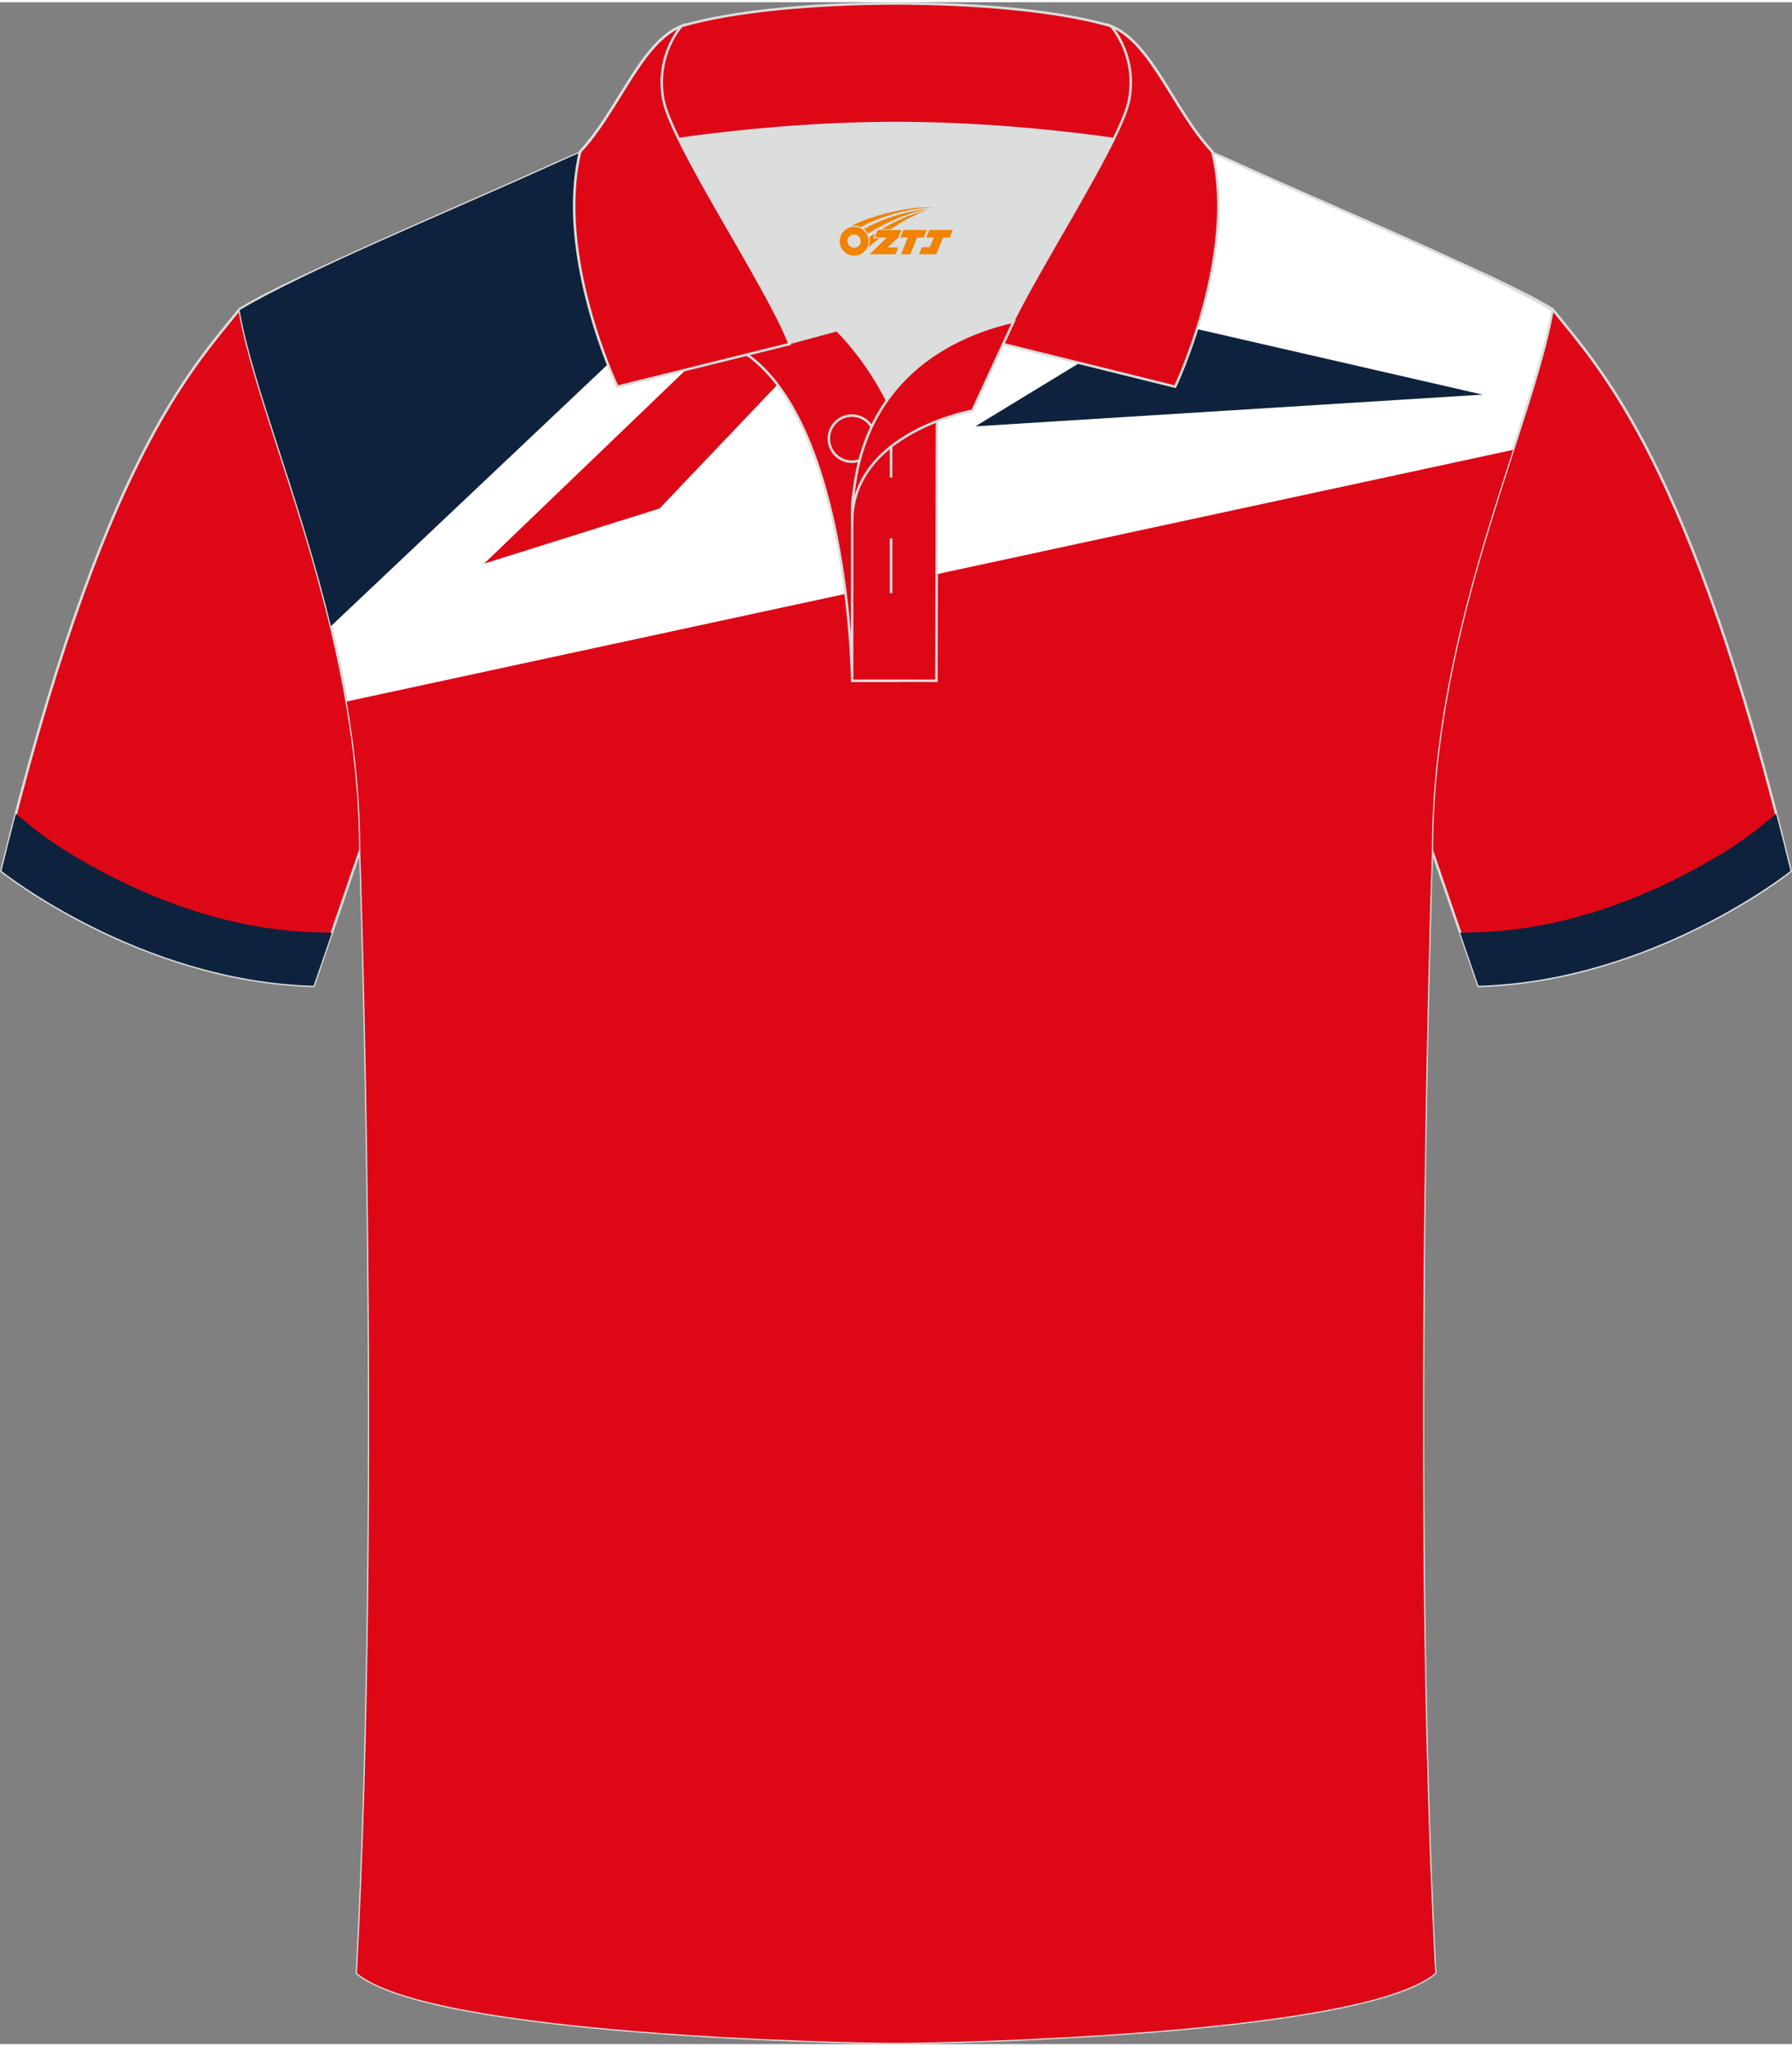 <?xml version="1.0" encoding="utf-8"?>
<!-- Generator: Adobe Illustrator 24.0.1, SVG Export Plug-In . SVG Version: 6.00 Build 0)  -->
<svg xmlns="http://www.w3.org/2000/svg" xmlns:xlink="http://www.w3.org/1999/xlink" version="1.1" id="图层_1" x="0px" y="0px" width="379.8px" height="433.5px" viewBox="0 0 380.35 433.19" enable-background="new 0 0 380.35 433.19" xml:space="preserve">
<rect x="0" y="0" width="380.35" height="433.19" fill="#808080" stroke="none"/>
<path fill-rule="evenodd" clip-rule="evenodd" fill="#DE0716" stroke="#DCDDDD" stroke-width="0.534" stroke-miterlimit="22.926" d="  M329.51,65.12c10.25,12.78,29.38,32.36,50.55,119.21c0,0-29.21,23.34-66.25,24.36c0,0-7.16-20.77-9.9-28.78  c-22.4-65.08,1.92-119.56-95.71-155.86c1.44-0.27,3.11-0.27,4.93-0.1l-0.09-0.01c14-0.87,17.89-1.24,23.95,0.66  c9.65,3.37,15.63,5.8,25.09,10.1C284.04,44.69,315.82,56.88,329.51,65.12z"/>
<path fill-rule="evenodd" clip-rule="evenodd" fill="#DE0716" stroke="#DCDDDD" stroke-width="0.534" stroke-miterlimit="22.926" d="  M50.86,65.12C40.61,77.9,21.48,97.48,0.3,184.32c0,0,29.21,23.34,66.25,24.36c0,0,7.16-20.77,9.9-28.78  c22.4-65.08-1.92-119.56,95.71-155.86c-1.44-0.27-3.11-0.27-4.93-0.1l0.09-0.01c-14-0.87-17.89-1.24-23.95,0.66  c-9.65,3.37-15.63,5.8-25.09,10.1C96.33,44.69,64.55,56.88,50.86,65.12z"/>
<path fill-rule="evenodd" clip-rule="evenodd" fill="#FFFFFF" stroke="#DCDDDD" stroke-width="0.534" stroke-miterlimit="22.926" d="  M190.19,432.92c9.73,0.03,98.81-1.66,114.42-14.79c-5.38-101.16-0.7-238.03-0.7-238.03c0-47.69,21.32-90.07,25.61-114.77  c-13.69-8.24-45.47-21.27-67.42-31.28c-30.16-13.68-34.29-7.75-71.5-7.75c-37.19,0-42.16-5.92-72.32,7.75  c-21.95,10-53.73,23.04-67.42,31.28c4.28,24.71,25.61,67.08,25.61,114.77c0,0,4.68,136.88-0.7,238.03  C91.37,431.24,180.45,432.95,190.19,432.92z"/>
<g>
	<path fill-rule="evenodd" clip-rule="evenodd" fill="#0E223D" d="M70.24,132.37L182.56,26.21c-30.07-0.7-36.45-4.78-64.29,7.84   c-21.95,10-53.73,23.04-67.42,31.28C53.64,81.37,63.59,104.84,70.24,132.37z"/>
	<path fill-rule="evenodd" clip-rule="evenodd" fill="#DE0716" d="M199.51,26.19l-96.76,92.92l37.24-11.71l78.17-82.08   C212.98,25.59,207.02,25.99,199.51,26.19z"/>
	<polygon fill-rule="evenodd" clip-rule="evenodd" fill="#0E223D" points="207.03,89.98 244.51,67.15 314.67,83.25  "/>
	<path fill-rule="evenodd" clip-rule="evenodd" fill="#DE0716" d="M73.58,148.35l247.56-53.38c-7.61,23.49-17.23,53.11-17.23,85.13   c0,0-4.68,136.87,0.7,238.03c-15.61,13.13-104.69,14.82-114.42,14.79c-9.74,0.03-98.82-1.68-114.42-14.79   c5.38-101.15,0.7-238.03,0.7-238.03C76.47,169.19,75.35,158.56,73.58,148.35z"/>
</g>
<path fill-rule="evenodd" clip-rule="evenodd" fill="#0E223D" d="M372.96,175.44c-4.94,3.94-11.69,7.78-17.3,10.57  c-13.05,6.51-27.54,10.9-42.18,11.3l-3.57,0.1c2.11,6.14,3.88,11.25,3.88,11.25c37.04-1.02,66.25-24.36,66.25-24.36  c-1.02-4.19-2.04-8.22-3.05-12.1L372.96,175.44z"/>
<path fill-rule="evenodd" clip-rule="evenodd" fill="#0E223D" d="M7.39,175.44c4.94,3.94,11.69,7.78,17.3,10.57  c13.05,6.51,27.54,10.9,42.18,11.3l3.57,0.1c-2.11,6.14-3.88,11.25-3.88,11.25C29.52,207.64,0.31,184.3,0.31,184.3  c1.02-4.19,2.04-8.22,3.05-12.1L7.39,175.44z"/>
<g>
	<path fill-rule="evenodd" clip-rule="evenodd" fill="#DCDDDD" d="M188.26,84.47c6.39-9.03,16.21-14.25,26.71-16.7   c5.2-10.55,15.95-27.59,21.44-38.81c-26.55-6.47-65.83-6.47-92.38,0c6.37,13.03,19.83,33.88,23.46,43.34l10.12-2.73   C177.63,69.57,183.58,75.2,188.26,84.47z"/>
	
		<path fill-rule="evenodd" clip-rule="evenodd" fill="#DE0716" stroke="#DCDDDD" stroke-width="0.534" stroke-miterlimit="22.926" d="   M158.53,74.72l19.1-5.15c0,0,11.64,11.01,15.17,27.61c3.52,16.6-1.84,46.78-1.84,46.78h-10.09   C180.86,143.96,180.34,90.16,158.53,74.72z"/>
	
		<path fill-rule="evenodd" clip-rule="evenodd" fill="#DE0716" stroke="#DCDDDD" stroke-width="0.534" stroke-miterlimit="22.926" d="   M180.86,106.73v37.23h17.89l0.14-60.26C190.12,86.58,181.35,98.01,180.86,106.73z"/>
	
		<path fill-rule="evenodd" clip-rule="evenodd" fill="#DE0716" stroke="#DCDDDD" stroke-width="0.534" stroke-miterlimit="22.926" d="   M122.87,32.9c13.27-3.23,40.57-7.27,67.35-7.27c26.77,0,54.07,4.04,67.35,7.27l-0.28-1.19C249.13,23,244.47,8.58,235.78,5.05   c-10.85-3.19-28.2-4.78-45.57-4.78c-17.35,0-34.72,1.6-45.57,4.78c-8.7,3.54-13.36,17.96-21.51,26.66L122.87,32.9z"/>
	
		<path fill-rule="evenodd" clip-rule="evenodd" fill="#DE0716" stroke="#DCDDDD" stroke-width="0.534" stroke-miterlimit="22.926" d="   M144.66,5.05c0,0-5.53,6-3.91,15.4c1.62,9.41,22.38,40.19,26.83,52.07l-36.55,9.05c0,0-13.28-27.98-7.88-49.86   C131.31,23.01,135.97,8.59,144.66,5.05z"/>
	
		<path fill-rule="evenodd" clip-rule="evenodd" fill="#DE0716" stroke="#DCDDDD" stroke-width="0.534" stroke-miterlimit="22.926" d="   M235.79,5.05c0,0,5.53,6,3.92,15.4c-1.62,9.41-22.38,40.19-26.83,52.07l36.55,9.05c0,0,13.28-27.98,7.88-49.86   C249.14,23.01,244.47,8.59,235.79,5.05z"/>
	
		<circle fill-rule="evenodd" clip-rule="evenodd" fill="none" stroke="#DCDDDD" stroke-width="0.534" stroke-miterlimit="22.926" cx="180.81" cy="92.59" r="4.89"/>
	
		<line fill-rule="evenodd" clip-rule="evenodd" fill="none" stroke="#DCDDDD" stroke-width="0.534" stroke-miterlimit="22.926" x1="189.13" y1="113.74" x2="189.13" y2="125.39"/>
	
		<line fill-rule="evenodd" clip-rule="evenodd" fill="none" stroke="#DCDDDD" stroke-width="0.534" stroke-miterlimit="22.926" x1="189.13" y1="89.19" x2="189.13" y2="100.85"/>
	
		<path fill-rule="evenodd" clip-rule="evenodd" fill="#DE0716" stroke="#DCDDDD" stroke-width="0.534" stroke-miterlimit="22.926" d="   M215.13,67.74l-8.74,18.92c0,0-25.53,4.54-25.53,23.62C180.86,84.31,197.01,71.9,215.13,67.74z"/>
	
</g>
<g id="图层_x0020_1">
	<path fill="#F08300" d="M178.4,51.73c0.416,1.136,1.472,1.984,2.752,2.032c0.144,0,0.304,0,0.448-0.016h0.016   c0.016,0,0.064,0,0.128-0.016c0.032,0,0.048-0.016,0.08-0.016c0.064-0.016,0.144-0.032,0.224-0.048c0.016,0,0.016,0,0.032,0   c0.192-0.048,0.4-0.112,0.576-0.208c0.192-0.096,0.4-0.224,0.608-0.384c0.672-0.56,1.104-1.408,1.104-2.352   c0-0.224-0.032-0.448-0.08-0.672l0,0C184.24,49.85,184.19,49.68,184.11,49.5C183.64,48.41,182.56,47.65,181.29,47.65C179.6,47.65,178.22,49.02,178.22,50.72C178.22,51.07,178.28,51.41,178.4,51.73L178.4,51.73L178.4,51.73z M182.7,50.75L182.7,50.75C182.67,51.53,182.01,52.13,181.23,52.09C180.44,52.06,179.85,51.41,179.88,50.62c0.032-0.784,0.688-1.376,1.472-1.344   C182.12,49.31,182.73,49.98,182.7,50.75L182.7,50.75z"/>
	<polygon fill="#F08300" points="196.73,48.33 ,196.09,49.92 ,194.65,49.92 ,193.23,53.47 ,191.28,53.47 ,192.68,49.92 ,191.1,49.92    ,191.74,48.33"/>
	<path fill="#F08300" d="M198.7,43.6c-1.008-0.096-3.024-0.144-5.056,0.112c-2.416,0.304-5.152,0.912-7.616,1.664   C183.98,45.98,182.11,46.7,180.76,47.47C180.96,47.44,181.15,47.42,181.34,47.42c0.48,0,0.944,0.112,1.36,0.288   C186.8,45.39,194,43.34,198.7,43.6L198.7,43.6L198.7,43.6z"/>
	<path fill="#F08300" d="M184.17,49.07c4-2.368,8.88-4.672,13.488-5.248c-4.608,0.288-10.224,2-14.288,4.304   C183.69,48.38,183.96,48.7,184.17,49.07C184.17,49.07,184.17,49.07,184.17,49.07z"/>
	<polygon fill="#F08300" points="202.22,48.33 ,201.6,49.92 ,200.14,49.92 ,198.73,53.47 ,198.27,53.47 ,196.76,53.47 ,195.07,53.47    ,195.66,51.97 ,197.37,51.97 ,198.19,49.92 ,196.6,49.92 ,197.24,48.33"/>
	<polygon fill="#F08300" points="191.31,48.33 ,190.67,49.92 ,188.38,52.03 ,190.64,52.03 ,190.06,53.47 ,184.57,53.47 ,188.24,49.92    ,185.66,49.92 ,186.3,48.33"/>
	<path fill="#F08300" d="M196.59,44.19c-3.376,0.752-6.464,2.192-9.424,3.952h1.888C191.48,46.57,193.82,45.14,196.59,44.19z    M185.79,49.01C185.16,49.39,185.1,49.44,184.49,49.85c0.064,0.256,0.112,0.544,0.112,0.816c0,0.496-0.112,0.976-0.32,1.392   c0.176-0.16,0.32-0.304,0.432-0.4c0.272-0.24,0.768-0.64,1.6-1.296l0.32-0.256H185.31l0,0L185.79,49.01L185.79,49.01L185.79,49.01z"/>
</g>
</svg>